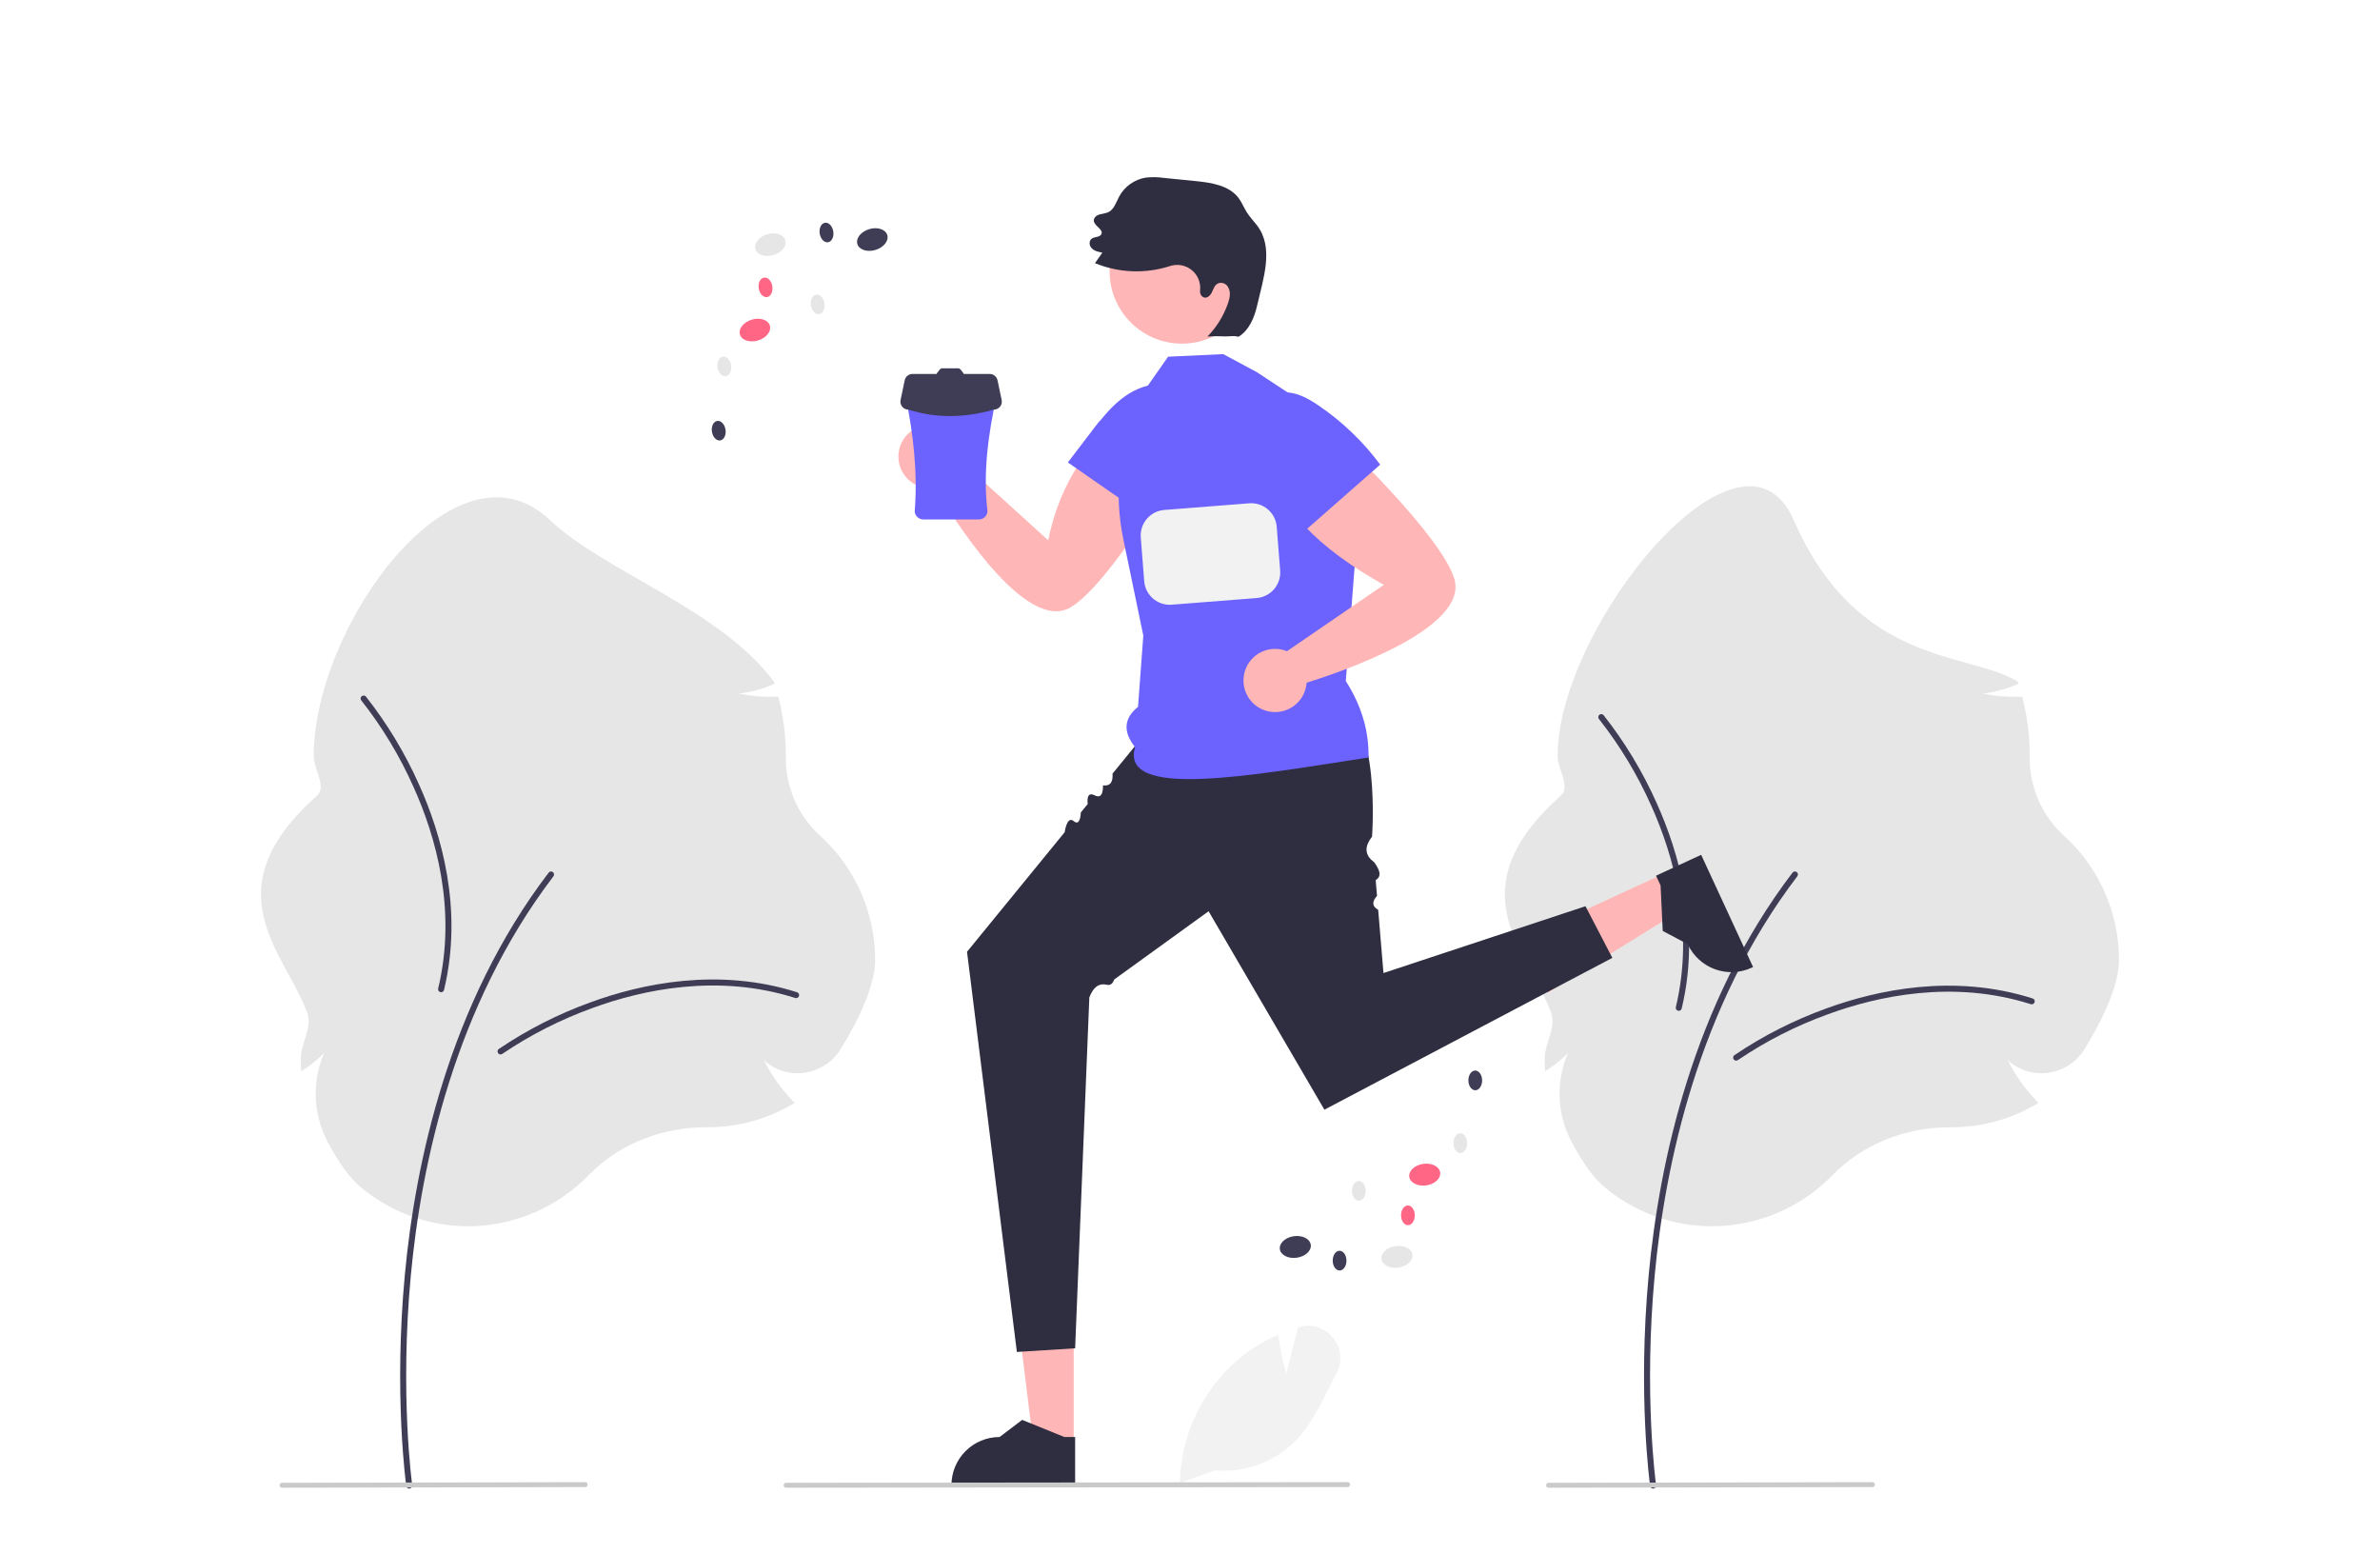 <?xml version="1.0" encoding="UTF-8"?> <svg xmlns="http://www.w3.org/2000/svg" width="766" height="500" viewBox="0 0 766 500" fill="none"><g clip-path="url(#clip0_2405_43)"><path d="M150.723 394.593C137.877 394.593 125.453 390.007 115.69 381.661C112.433 378.875 108.963 374.03 105.376 367.263C103.087 362.904 101.805 358.087 101.624 353.168C101.443 348.248 102.368 343.35 104.331 338.835C102.439 340.759 100.347 342.475 98.089 343.953L96.948 344.712L96.882 343.345C96.838 342.455 96.817 341.568 96.817 340.709C96.817 335.647 100.647 330.51 98.88 325.83C91.435 306.108 67.819 286.508 102.046 255.985C105.212 253.162 100.982 247.517 100.982 243.245C100.982 201.378 146.49 138.575 176.955 167.318C194.737 184.095 231.786 196.013 249.084 219.349L249.313 220.041L248.638 220.314C245.182 221.766 241.542 222.734 237.821 223.19C241.788 223.998 245.836 224.337 249.883 224.2L250.51 224.178L250.663 224.788C252.168 230.825 252.929 237.023 252.928 243.245L252.925 243.917C252.911 248.643 253.893 253.318 255.808 257.639C257.723 261.96 260.528 265.828 264.039 268.993C269.585 274.048 274.017 280.202 277.051 287.063C280.086 293.924 281.658 301.343 281.666 308.845C281.666 317.72 275.631 329.371 270.568 337.582C269.285 339.673 267.545 341.447 265.478 342.77C263.411 344.094 261.071 344.932 258.634 345.222C256.326 345.513 253.982 345.294 251.768 344.579C249.553 343.864 247.524 342.671 245.822 341.085C248.218 345.901 251.341 350.321 255.08 354.188L255.771 354.899L254.914 355.399C246.672 360.203 237.301 362.733 227.76 362.729L227.201 362.727C212.716 362.727 198.967 368.337 189.48 378.118C184.442 383.305 178.419 387.434 171.764 390.263C165.109 393.092 157.955 394.564 150.723 394.593Z" fill="#E6E6E6"></path><path d="M131.713 479C131.48 479 131.254 478.915 131.078 478.762C130.902 478.609 130.787 478.398 130.754 478.167C130.713 477.878 126.679 448.795 130.302 410.141C133.648 374.444 144.394 323.028 176.583 280.8C176.66 280.699 176.756 280.614 176.866 280.549C176.976 280.485 177.098 280.443 177.224 280.426C177.351 280.409 177.479 280.417 177.602 280.45C177.725 280.482 177.841 280.539 177.942 280.616C178.044 280.693 178.129 280.789 178.193 280.899C178.257 281.01 178.299 281.131 178.316 281.258C178.332 281.384 178.324 281.512 178.292 281.635C178.259 281.758 178.202 281.874 178.125 281.975C146.214 323.838 135.555 374.877 132.232 410.322C128.63 448.75 132.633 477.607 132.674 477.894C132.693 478.032 132.683 478.172 132.644 478.305C132.604 478.438 132.537 478.561 132.446 478.666C132.354 478.771 132.242 478.855 132.115 478.913C131.989 478.97 131.852 479 131.713 479Z" fill="#3F3D56"></path><path d="M161.107 339.296C160.902 339.296 160.703 339.231 160.537 339.111C160.371 338.991 160.248 338.821 160.184 338.627C160.121 338.432 160.121 338.222 160.184 338.028C160.247 337.833 160.371 337.663 160.536 337.543C169.708 331.337 179.617 326.295 190.033 322.533C206.307 316.578 231.055 311.179 256.532 319.284C256.653 319.322 256.765 319.384 256.863 319.466C256.96 319.548 257.04 319.649 257.099 319.762C257.157 319.875 257.193 319.998 257.203 320.125C257.214 320.252 257.2 320.38 257.161 320.501C257.123 320.622 257.061 320.735 256.978 320.832C256.896 320.929 256.796 321.009 256.683 321.068C256.57 321.126 256.446 321.162 256.319 321.172C256.193 321.183 256.065 321.169 255.944 321.13C230.989 313.192 206.69 318.502 190.7 324.354C180.451 328.051 170.701 333.008 161.676 339.111C161.511 339.231 161.311 339.296 161.107 339.296Z" fill="#3F3D56"></path><path d="M551.059 394.593C538.213 394.593 525.789 390.007 516.026 381.662C512.769 378.875 509.299 374.03 505.712 367.263C503.423 362.904 502.141 358.088 501.96 353.168C501.779 348.248 502.704 343.351 504.667 338.836C502.775 340.759 500.682 342.475 498.425 343.954L497.284 344.713L497.218 343.345C497.174 342.455 497.153 341.568 497.153 340.709C497.153 335.647 500.983 330.51 499.216 325.831C491.771 306.108 468.155 286.508 502.381 255.986C505.548 253.162 501.318 247.517 501.318 243.245C501.318 201.379 560.514 128.948 577.291 167.318C597.981 214.637 633.628 209.576 649.42 219.35L649.649 220.041L648.974 220.314C645.518 221.766 641.878 222.734 638.157 223.19C642.124 223.999 646.172 224.338 650.218 224.2L650.846 224.178L650.999 224.788C652.504 230.825 653.265 237.023 653.264 243.245L653.261 243.917C653.247 248.643 654.229 253.319 656.144 257.639C658.059 261.96 660.864 265.829 664.375 268.993C669.921 274.048 674.353 280.202 677.387 287.063C680.422 293.925 681.994 301.343 682.001 308.845C682.001 317.72 675.967 329.371 670.904 337.582C669.621 339.673 667.881 341.447 665.814 342.771C663.747 344.094 661.407 344.932 658.97 345.223C656.662 345.514 654.318 345.294 652.103 344.579C649.889 343.864 647.86 342.671 646.158 341.085C648.554 345.901 651.677 350.321 655.416 354.188L656.107 354.9L655.249 355.399C647.007 360.203 637.637 362.733 628.096 362.729L627.537 362.728C613.052 362.728 599.303 368.337 589.816 378.118C584.778 383.305 578.755 387.434 572.1 390.263C565.444 393.092 558.291 394.564 551.059 394.593Z" fill="#E6E6E6"></path><path d="M532.049 479C531.815 479 531.59 478.915 531.414 478.762C531.238 478.609 531.123 478.398 531.09 478.167C531.049 477.878 527.015 448.795 530.638 410.141C533.984 374.444 544.729 323.028 576.919 280.8C576.996 280.699 577.092 280.614 577.202 280.549C577.312 280.485 577.434 280.443 577.56 280.426C577.686 280.409 577.815 280.417 577.938 280.45C578.061 280.482 578.177 280.539 578.278 280.616C578.38 280.693 578.465 280.789 578.529 280.899C578.593 281.01 578.634 281.131 578.651 281.258C578.668 281.384 578.66 281.512 578.628 281.635C578.595 281.758 578.538 281.874 578.461 281.975C546.55 323.838 535.891 374.877 532.568 410.322C528.966 448.75 532.969 477.607 533.01 477.894C533.029 478.032 533.019 478.172 532.979 478.305C532.94 478.438 532.873 478.561 532.781 478.666C532.69 478.771 532.578 478.855 532.451 478.913C532.325 478.97 532.188 479 532.049 479Z" fill="#3F3D56"></path><path d="M558.779 341.29C558.574 341.29 558.374 341.226 558.209 341.105C558.043 340.985 557.92 340.816 557.856 340.621C557.793 340.426 557.793 340.217 557.856 340.022C557.919 339.827 558.042 339.657 558.208 339.537C567.38 333.331 577.289 328.289 587.705 324.528C603.979 318.572 628.727 313.173 654.203 321.278C654.325 321.316 654.437 321.379 654.535 321.461C654.632 321.543 654.712 321.643 654.77 321.756C654.829 321.869 654.865 321.993 654.875 322.119C654.886 322.246 654.872 322.374 654.833 322.495C654.795 322.616 654.732 322.729 654.65 322.826C654.568 322.923 654.468 323.003 654.355 323.062C654.242 323.12 654.118 323.156 653.991 323.167C653.865 323.177 653.737 323.163 653.615 323.124C628.661 315.186 604.362 320.496 588.372 326.348C578.123 330.045 568.373 335.002 559.348 341.105C559.183 341.225 558.983 341.29 558.779 341.29Z" fill="#3F3D56"></path><path d="M514.409 230.827C514.394 230.623 514.444 230.419 514.552 230.246C514.66 230.072 514.82 229.936 515.01 229.859C515.2 229.782 515.409 229.767 515.608 229.816C515.807 229.865 515.985 229.975 516.117 230.132C522.97 238.83 528.714 248.345 533.218 258.46C540.332 274.256 547.502 298.54 541.249 324.524C541.22 324.648 541.166 324.765 541.091 324.868C541.016 324.971 540.922 325.058 540.813 325.124C540.704 325.191 540.584 325.235 540.458 325.255C540.332 325.275 540.204 325.27 540.08 325.24C539.956 325.211 539.839 325.157 539.736 325.082C539.633 325.007 539.546 324.912 539.48 324.804C539.413 324.695 539.369 324.575 539.349 324.449C539.329 324.323 539.334 324.195 539.364 324.071C545.488 298.619 538.44 274.776 531.45 259.255C527.022 249.303 521.374 239.94 514.635 231.381C514.503 231.225 514.423 231.031 514.409 230.827Z" fill="#3F3D56"></path><path d="M116.069 224.844C116.054 224.64 116.104 224.436 116.212 224.263C116.32 224.089 116.481 223.953 116.67 223.876C116.86 223.799 117.069 223.784 117.268 223.833C117.467 223.882 117.645 223.993 117.777 224.149C124.63 232.847 130.374 242.362 134.878 252.477C141.992 268.273 149.162 292.557 142.909 318.541C142.88 318.665 142.826 318.782 142.751 318.885C142.676 318.988 142.582 319.075 142.473 319.142C142.365 319.208 142.244 319.252 142.118 319.272C141.992 319.292 141.864 319.287 141.74 319.257C141.616 319.228 141.499 319.174 141.396 319.099C141.294 319.024 141.206 318.93 141.14 318.821C141.073 318.712 141.029 318.592 141.009 318.466C140.989 318.34 140.995 318.212 141.024 318.088C147.148 292.636 140.1 268.793 133.11 253.272C128.682 243.32 123.034 233.957 116.295 225.398C116.163 225.242 116.084 225.048 116.069 224.844Z" fill="#3F3D56"></path><path d="M383.652 126.882C382.495 125.696 381.073 124.804 379.502 124.278C377.931 123.752 376.257 123.609 374.619 123.859C372.982 124.109 371.427 124.746 370.085 125.717C368.743 126.688 367.652 127.965 366.903 129.442C351.13 140.415 341.13 155.119 337.357 173.845L309.374 148.467C309.702 146.344 309.35 144.172 308.366 142.262C307.383 140.352 305.82 138.802 303.901 137.835C301.982 136.868 299.806 136.533 297.685 136.878C295.564 137.224 293.607 138.232 292.094 139.758C290.582 141.284 289.592 143.25 289.266 145.373C288.94 147.496 289.296 149.668 290.281 151.577C291.266 153.486 292.831 155.034 294.751 155.999C296.671 156.964 298.848 157.296 300.968 156.949C306.105 165.665 329.933 204.209 344.639 195.385C357 187.967 378.952 151.216 385.401 139.027C386.433 137.078 386.82 134.852 386.506 132.67C386.192 130.487 385.192 128.46 383.652 126.882Z" fill="#FFB6B6"></path><path d="M384.546 143.713C385.951 139.905 387.077 135.709 385.858 131.838C384.518 127.581 380.401 124.533 375.998 123.792C371.596 123.05 367.02 124.377 363.235 126.743C359.45 129.11 356.371 132.452 353.637 135.979L354.369 134.814C350.808 139.477 347.248 144.139 343.688 148.802C352.725 155.078 361.762 161.354 370.799 167.63C376.689 160.483 381.336 152.398 384.546 143.713Z" fill="#6C63FF"></path><path d="M345.57 464.893L332.627 464.892L326.469 414.984L345.573 414.985L345.57 464.893Z" fill="#FFB6B6"></path><path d="M346.028 478.391L306.223 478.39V477.886C306.223 473.779 307.855 469.84 310.761 466.936C313.666 464.032 317.607 462.4 321.716 462.4H321.717L328.988 456.886L342.554 462.4L346.029 462.401L346.028 478.391Z" fill="#2F2E41"></path><path d="M535.449 281.143L540.882 292.886L498.153 319.426L490.133 302.093L535.449 281.143Z" fill="#FFB6B6"></path><path d="M547.515 275.062L564.226 311.175L563.769 311.386C560.039 313.11 555.778 313.283 551.921 311.866C548.064 310.45 544.928 307.56 543.203 303.832L543.202 303.831L535.143 299.55L534.455 284.927L532.996 281.774L547.515 275.062Z" fill="#2F2E41"></path><path d="M248.944 82.064C251.602 81.266 253.307 79.121 252.752 77.273C252.197 75.425 249.592 74.573 246.934 75.37C244.276 76.168 242.571 78.313 243.126 80.161C243.681 82.01 246.286 82.862 248.944 82.064Z" fill="#E6E6E6"></path><path d="M281.761 80.427C284.419 79.63 286.124 77.485 285.569 75.636C285.014 73.788 282.409 72.936 279.751 73.734C277.092 74.531 275.387 76.676 275.943 78.525C276.498 80.373 279.102 81.225 281.761 80.427Z" fill="#3F3D56"></path><path d="M243.968 109.552C246.626 108.754 248.331 106.609 247.776 104.761C247.221 102.912 244.616 102.061 241.958 102.858C239.299 103.656 237.594 105.801 238.15 107.649C238.705 109.498 241.309 110.349 243.968 109.552Z" fill="#FF6584"></path><path d="M233.619 121.042C234.824 120.854 235.583 119.298 235.312 117.565C235.042 115.833 233.846 114.581 232.64 114.769C231.434 114.957 230.676 116.513 230.946 118.246C231.217 119.978 232.413 121.23 233.619 121.042Z" fill="#E6E6E6"></path><path d="M231.81 141.719C233.016 141.531 233.774 139.975 233.504 138.242C233.233 136.51 232.037 135.258 230.831 135.446C229.626 135.634 228.868 137.191 229.138 138.923C229.408 140.655 230.604 141.907 231.81 141.719Z" fill="#3F3D56"></path><path d="M263.666 101.081C264.871 100.893 265.629 99.336 265.359 97.604C265.089 95.871 263.893 94.619 262.687 94.807C261.481 94.995 260.723 96.552 260.993 98.284C261.263 100.017 262.46 101.269 263.666 101.081Z" fill="#E6E6E6"></path><path d="M246.876 95.595C248.082 95.407 248.84 93.851 248.57 92.118C248.3 90.386 247.103 89.134 245.898 89.322C244.692 89.51 243.934 91.067 244.204 92.799C244.474 94.531 245.671 95.783 246.876 95.595Z" fill="#FF6584"></path><path d="M266.498 77.953C267.703 77.765 268.461 76.209 268.191 74.476C267.921 72.744 266.725 71.492 265.519 71.68C264.313 71.868 263.555 73.424 263.825 75.157C264.095 76.889 265.292 78.141 266.498 77.953Z" fill="#3F3D56"></path><path d="M450.097 407.893C452.843 407.493 454.844 405.621 454.566 403.712C454.288 401.802 451.837 400.578 449.09 400.977C446.344 401.376 444.343 403.248 444.621 405.158C444.898 407.068 447.35 408.292 450.097 407.893Z" fill="#E6E6E6"></path><path d="M417.397 404.703C420.144 404.304 422.145 402.432 421.867 400.522C421.589 398.612 419.137 397.388 416.391 397.788C413.644 398.187 411.643 400.059 411.921 401.969C412.199 403.879 414.651 405.103 417.397 404.703Z" fill="#3F3D56"></path><path d="M459.05 381.431C461.796 381.032 463.797 379.16 463.519 377.25C463.241 375.34 460.79 374.116 458.043 374.515C455.297 374.914 453.296 376.786 453.574 378.696C453.852 380.606 456.303 381.83 459.05 381.431Z" fill="#FF6584"></path><path d="M470.015 371.015C471.235 371.006 472.214 369.577 472.2 367.824C472.187 366.071 471.187 364.657 469.967 364.666C468.747 364.675 467.769 366.104 467.782 367.857C467.795 369.61 468.795 371.024 470.015 371.015Z" fill="#E6E6E6"></path><path d="M474.832 350.826C476.052 350.817 477.03 349.388 477.017 347.635C477.004 345.882 476.004 344.468 474.784 344.477C473.563 344.486 472.585 345.915 472.598 347.668C472.611 349.421 473.611 350.835 474.832 350.826Z" fill="#3F3D56"></path><path d="M437.363 386.357C438.583 386.348 439.561 384.919 439.548 383.166C439.535 381.413 438.535 379.999 437.315 380.008C436.095 380.017 435.116 381.446 435.129 383.199C435.143 384.953 436.143 386.367 437.363 386.357Z" fill="#E6E6E6"></path><path d="M453.164 394.244C454.384 394.235 455.362 392.806 455.349 391.053C455.336 389.3 454.336 387.886 453.116 387.895C451.895 387.904 450.917 389.333 450.93 391.086C450.944 392.839 451.943 394.253 453.164 394.244Z" fill="#FF6584"></path><path d="M431.167 408.82C432.388 408.811 433.366 407.382 433.353 405.629C433.34 403.876 432.34 402.462 431.119 402.471C429.899 402.48 428.921 403.909 428.934 405.662C428.947 407.416 429.947 408.829 431.167 408.82Z" fill="#3F3D56"></path><path d="M365.931 239.308L358.064 248.938C358.243 251.546 357.421 253.037 354.977 252.717C354.977 252.717 355.342 257.492 352.349 255.935C349.355 254.377 350.089 258.7 350.089 258.7L347.852 261.439C347.852 261.439 347.782 266.095 345.576 264.225C343.37 262.354 342.662 267.792 342.662 267.792L339.855 271.228L311.234 306.263L327.278 435.032L346.03 433.856L350.601 320.967C351.767 317.854 353.536 316.224 356.242 316.89C357.453 317.155 358.162 316.427 358.608 315.179L360.764 313.621L388.982 293.224L426.256 357.078L518.932 308.221L510.287 291.603L445.271 313.104L443.566 292.772C441.344 291.479 441.717 289.933 443.189 288.281L442.764 283.208C444.968 281.856 443.875 279.712 442.281 277.449C438.951 274.991 439.277 272.192 441.59 269.207C441.59 269.207 444.51 231.016 430.352 225.746C416.194 220.477 365.931 239.308 365.931 239.308Z" fill="#2F2E41"></path><path d="M393.721 113.951L375.953 114.782L366.643 128.077C360.161 142.331 358.381 158.276 361.561 173.608L367.973 204.522L366.274 227.446C361.723 231.116 361.344 235.431 365.313 240.418C360.427 257.269 402.002 249.685 440.459 243.741C440.591 235.713 438.51 227.538 433.143 219.146L438.318 152.169L419.178 129.407L404.53 119.763L393.721 113.951Z" fill="#6C63FF"></path><path d="M410.352 132.321C408.931 133.172 407.734 134.35 406.86 135.757C405.985 137.163 405.459 138.758 405.325 140.409C405.19 142.059 405.452 143.718 406.087 145.247C406.722 146.777 407.714 148.132 408.978 149.202C411.122 163.106 424.438 176.5 445.379 188.189L414.216 209.546C412.225 208.737 410.029 208.579 407.943 209.094C405.857 209.609 403.987 210.772 402.603 212.415C401.219 214.058 400.39 216.097 400.237 218.24C400.084 220.382 400.613 222.519 401.749 224.342C402.886 226.165 404.57 227.582 406.562 228.389C408.553 229.196 410.75 229.352 412.835 228.834C414.921 228.316 416.789 227.152 418.172 225.507C419.554 223.862 420.38 221.822 420.531 219.68C430.201 216.696 473.22 202.42 468.025 186.079C463.659 172.345 432.954 142.51 422.578 133.424C420.92 131.97 418.842 131.08 416.645 130.882C414.448 130.683 412.245 131.187 410.352 132.321Z" fill="#FFB6B6"></path><path d="M376.462 194.604C374.391 194.6 372.397 193.817 370.877 192.41C369.357 191.003 368.424 189.075 368.261 187.011L367.158 172.949C366.987 170.771 367.689 168.615 369.108 166.954C370.528 165.293 372.549 164.265 374.728 164.094L402.056 161.951C404.234 161.781 406.392 162.482 408.053 163.901C409.714 165.32 410.743 167.341 410.914 169.518L412.017 183.581C412.188 185.759 411.487 187.915 410.067 189.576C408.647 191.236 406.626 192.265 404.447 192.436L377.12 194.578C376.9 194.595 376.681 194.604 376.462 194.604Z" fill="#F2F2F2"></path><path d="M380.394 110.579C393.242 110.579 403.658 100.168 403.658 87.324C403.658 74.481 393.242 64.069 380.394 64.069C367.545 64.069 357.129 74.481 357.129 87.324C357.129 100.168 367.545 110.579 380.394 110.579Z" fill="#FFB6B6"></path><path d="M404.569 72.524C403.466 71.094 402.204 69.78 401.244 68.25C400.32 66.777 399.689 65.124 398.647 63.732C395.565 59.614 389.836 58.772 384.717 58.259C381.337 57.921 377.957 57.582 374.578 57.244C372.678 56.975 370.753 56.94 368.845 57.14C367.03 57.422 365.305 58.12 363.805 59.179C362.305 60.239 361.071 61.631 360.199 63.248C359.208 65.121 358.547 67.455 356.616 68.328C355.706 68.615 354.779 68.846 353.841 69.018C352.929 69.301 352.012 70.029 352.046 70.984C352.109 72.75 355.228 73.762 354.467 75.358C353.795 76.767 351.104 75.767 350.722 77.895C350.671 78.202 350.684 78.516 350.761 78.818C350.838 79.12 350.977 79.402 351.169 79.647C352.037 80.758 353.461 81.046 354.796 81.292L352.426 84.68C360.101 87.833 368.645 88.165 376.542 85.616C377.721 85.226 378.979 85.137 380.201 85.359C381.423 85.581 382.569 86.106 383.535 86.886C384.502 87.666 385.257 88.676 385.731 89.823C386.205 90.97 386.384 92.218 386.25 93.453L386.239 93.549C386.188 93.921 386.238 94.3 386.385 94.646C386.532 94.992 386.77 95.291 387.074 95.512C388.277 96.329 389.499 95.183 390.044 94.049C390.599 92.895 390.967 91.495 392.31 91.09C392.858 90.952 393.435 90.995 393.957 91.214C394.478 91.432 394.914 91.813 395.199 92.3C396.243 93.938 395.815 95.893 395.214 97.626C393.824 101.626 391.568 105.27 388.606 108.297C393.66 107.963 392.181 108.469 397.236 108.135L398.646 108.354C402.028 106.245 403.704 102.232 404.596 98.348C406.619 89.538 410.088 79.685 404.569 72.524Z" fill="#2F2E41"></path><path d="M424.292 130.417C420.932 128.139 417.127 126.038 413.076 126.291C408.62 126.568 404.671 129.831 402.893 133.925C401.115 138.018 401.304 142.777 402.693 147.018C404.081 151.26 406.587 155.05 409.356 158.551L408.4 157.56C412.073 162.135 415.745 166.71 419.418 171.285C427.684 164.024 435.949 156.763 444.215 149.502C438.69 142.07 431.955 135.619 424.292 130.417Z" fill="#6C63FF"></path><path d="M379.75 477.168L379.76 476.705C379.97 468.935 381.87 461.305 385.328 454.343C388.786 447.382 393.719 441.257 399.785 436.393C403.209 433.692 406.959 431.433 410.948 429.669L411.328 429.5L411.393 429.911C412.166 434.817 413.389 439.824 413.959 442.046L417.779 427.147L418.203 427.024C420.149 426.453 422.222 426.478 424.155 427.095C426.087 427.712 427.79 428.893 429.045 430.487C430.354 432.081 431.155 434.03 431.346 436.083C431.537 438.137 431.109 440.2 430.116 442.008C429.226 443.666 428.351 445.396 427.504 447.069C424.595 452.819 421.588 458.764 417.205 463.383C413.853 466.847 409.77 469.518 405.253 471.203C400.736 472.887 395.9 473.541 391.097 473.118L379.75 477.168Z" fill="#F2F2F2"></path><path d="M433.726 478.513L253.011 478.717C252.907 478.717 252.804 478.697 252.708 478.657C252.611 478.617 252.524 478.559 252.451 478.485C252.377 478.412 252.319 478.324 252.279 478.228C252.239 478.132 252.219 478.029 252.219 477.925C252.219 477.822 252.239 477.719 252.279 477.623C252.319 477.527 252.377 477.439 252.451 477.366C252.524 477.292 252.611 477.234 252.708 477.194C252.804 477.154 252.907 477.134 253.011 477.134L433.726 476.93C433.936 476.93 434.138 477.013 434.286 477.162C434.435 477.31 434.518 477.511 434.518 477.721C434.518 477.931 434.435 478.132 434.286 478.281C434.138 478.429 433.936 478.513 433.726 478.513Z" fill="#CACACA"></path><path d="M602.637 478.513L498.397 478.717C498.293 478.717 498.19 478.697 498.094 478.657C497.998 478.617 497.911 478.559 497.837 478.485C497.764 478.412 497.706 478.324 497.666 478.228C497.626 478.132 497.605 478.029 497.605 477.925C497.605 477.822 497.626 477.719 497.666 477.623C497.706 477.527 497.764 477.439 497.837 477.366C497.911 477.292 497.998 477.234 498.094 477.194C498.19 477.154 498.293 477.134 498.397 477.134L602.637 476.93C602.847 476.93 603.049 477.013 603.197 477.162C603.346 477.31 603.429 477.511 603.429 477.721C603.429 477.931 603.346 478.132 603.197 478.281C603.049 478.429 602.847 478.513 602.637 478.513Z" fill="#CACACA"></path><path d="M188.339 478.513L90.749 478.717C90.645 478.717 90.542 478.697 90.446 478.657C90.35 478.617 90.263 478.559 90.189 478.485C90.115 478.412 90.057 478.324 90.017 478.228C89.978 478.132 89.957 478.029 89.957 477.925C89.957 477.822 89.978 477.719 90.017 477.623C90.057 477.527 90.115 477.439 90.189 477.366C90.263 477.292 90.35 477.234 90.446 477.194C90.542 477.154 90.645 477.134 90.749 477.134L188.339 476.93C188.443 476.929 188.546 476.95 188.642 476.989C188.739 477.029 188.826 477.087 188.9 477.161C188.974 477.234 189.032 477.322 189.072 477.418C189.112 477.514 189.133 477.617 189.133 477.721C189.133 477.825 189.112 477.928 189.072 478.025C189.032 478.121 188.974 478.208 188.9 478.282C188.826 478.355 188.739 478.413 188.642 478.453C188.546 478.493 188.443 478.513 188.339 478.513Z" fill="#CACACA"></path><path d="M294.04 123.652C293.657 123.652 293.277 123.731 292.926 123.885C292.575 124.039 292.259 124.264 292 124.546C291.74 124.828 291.541 125.161 291.416 125.523C291.292 125.886 291.244 126.27 291.275 126.652C294.109 140.003 295.355 152.733 294.395 164.603C294.456 165.296 294.773 165.941 295.285 166.412C295.796 166.883 296.465 167.146 297.161 167.149H315.063C315.758 167.146 316.427 166.883 316.939 166.412C317.45 165.941 317.767 165.296 317.828 164.603C316.382 152.63 317.911 139.847 320.948 126.652C320.98 126.27 320.932 125.886 320.807 125.523C320.682 125.161 320.484 124.828 320.224 124.546C319.964 124.264 319.648 124.039 319.297 123.885C318.946 123.731 318.567 123.652 318.183 123.652H294.04Z" fill="#6C63FF"></path><path d="M322.384 128.71L321.049 122.369C320.927 121.792 320.611 121.275 320.153 120.903C319.696 120.532 319.124 120.329 318.534 120.329H310.197C310.164 120.219 310.111 120.115 310.04 120.024L309.114 118.867C309.026 118.758 308.916 118.67 308.79 118.609C308.664 118.549 308.526 118.517 308.386 118.517H303.238C303.098 118.517 302.96 118.549 302.834 118.609C302.708 118.67 302.598 118.758 302.51 118.867L301.584 120.024C301.513 120.115 301.46 120.219 301.427 120.329H293.694C293.105 120.329 292.533 120.532 292.075 120.903C291.617 121.275 291.301 121.792 291.18 122.369L289.844 128.71C289.765 129.084 289.771 129.471 289.861 129.843C289.951 130.214 290.122 130.561 290.363 130.858C290.604 131.155 290.908 131.394 291.253 131.558C291.599 131.723 291.976 131.808 292.359 131.808C301.092 134.574 310.263 134.574 319.87 131.808C320.252 131.808 320.63 131.723 320.975 131.558C321.32 131.394 321.624 131.155 321.865 130.858C322.106 130.561 322.278 130.214 322.368 129.843C322.457 129.471 322.463 129.084 322.384 128.71Z" fill="#3F3D56"></path></g><defs><clipPath id="clip0_2405_43"><rect width="598" height="422" fill="white" transform="translate(84 57)"></rect></clipPath></defs></svg> 